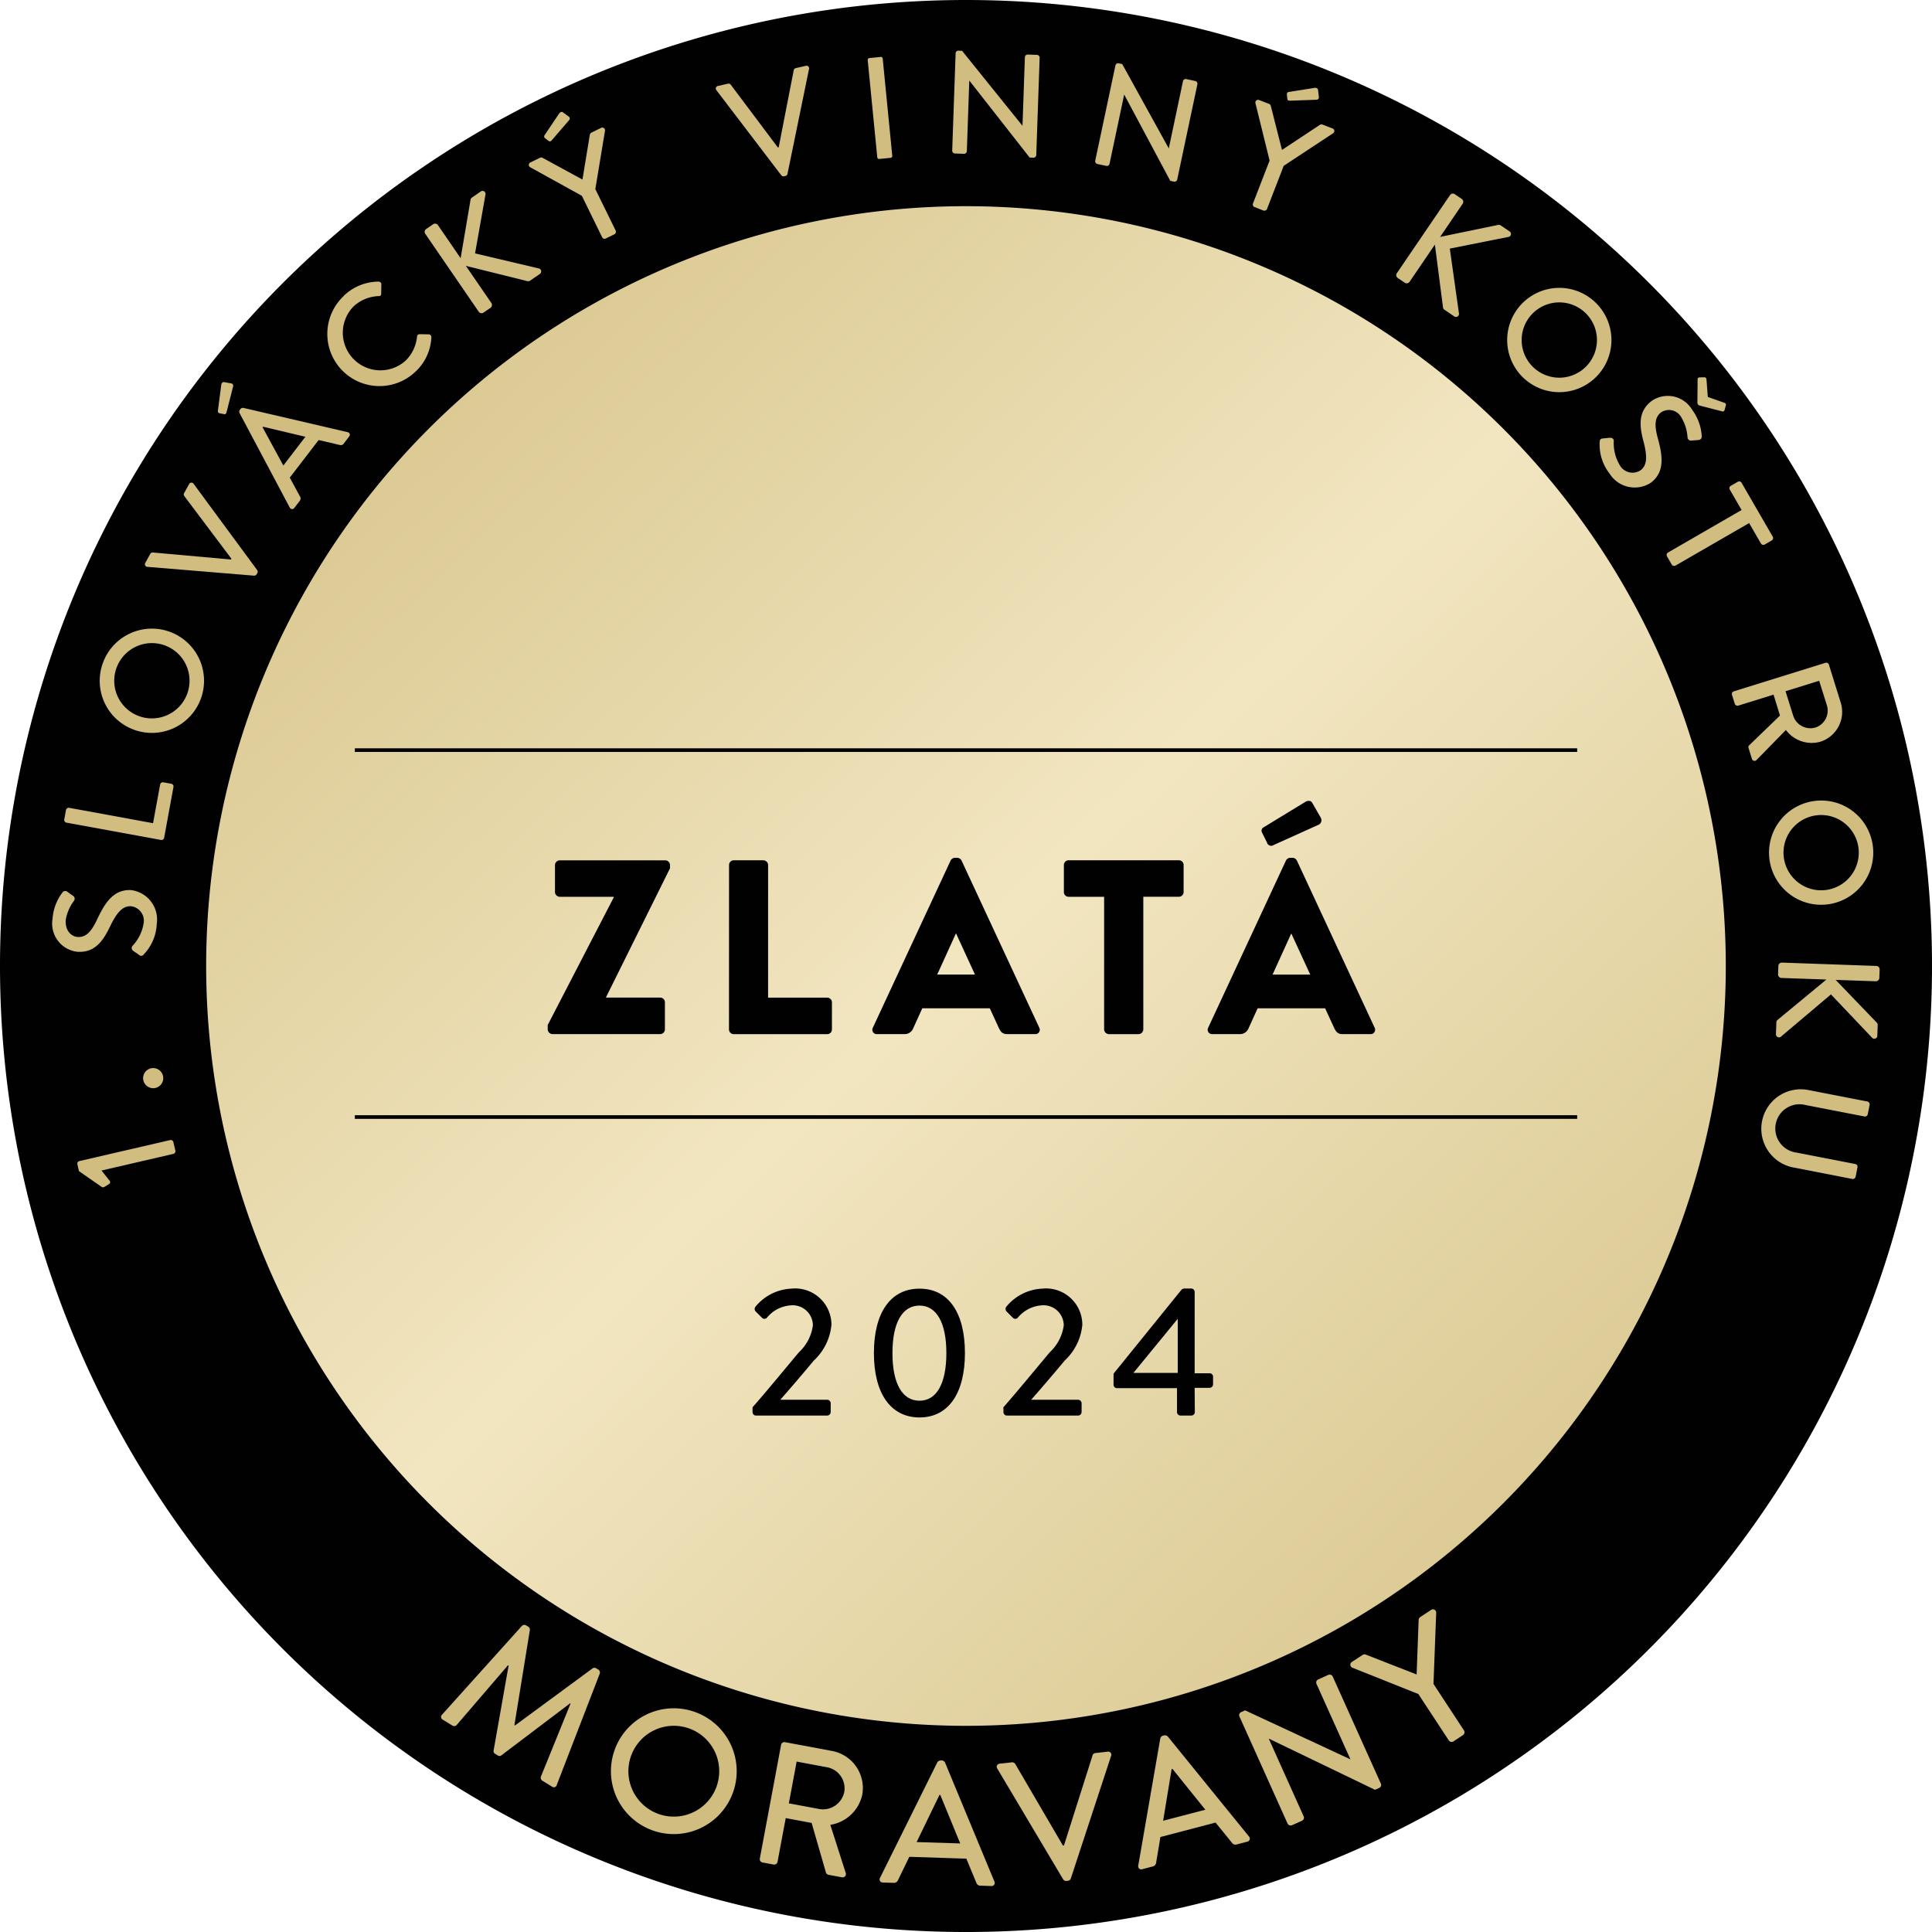 <?xml version="1.0" encoding="UTF-8"?>
<svg xmlns="http://www.w3.org/2000/svg" xmlns:xlink="http://www.w3.org/1999/xlink" id="Component_27_1" data-name="Component 27 – 1" width="149.999" height="150" viewBox="0 0 149.999 150">
  <defs>
    <clipPath id="clip-path">
      <rect id="Rectangle_54" data-name="Rectangle 54" width="149.998" height="150" fill="none"></rect>
    </clipPath>
    <linearGradient id="linear-gradient" x1="0.099" y1="0.058" x2="0.944" y2="0.942" gradientUnits="objectBoundingBox">
      <stop offset="0" stop-color="#d1bd7f"></stop>
      <stop offset="0.485" stop-color="#f2e6c1"></stop>
      <stop offset="1" stop-color="#d1bd7f"></stop>
    </linearGradient>
  </defs>
  <g id="Group_79" data-name="Group 79" clip-path="url(#clip-path)">
    <path id="Path_767" data-name="Path 767" d="M148.116,74.531A73.649,73.649,0,1,1,74.467.882a73.65,73.65,0,0,1,73.649,73.649" transform="translate(0.419 0.451)" fill="url(#linear-gradient)"></path>
    <path id="Path_768" data-name="Path 768" d="M75,0a75,75,0,1,0,75,75A75,75,0,0,0,75,0m0,133.991A58.991,58.991,0,1,1,133.989,75,58.99,58.99,0,0,1,75,133.991" fill="#010101"></path>
    <path id="Path_769" data-name="Path 769" d="M28.126,56.965l5.13-9.914v-.039h-4.2a.378.378,0,0,1-.366-.366v-2.1a.38.38,0,0,1,.366-.366h8.2a.38.38,0,0,1,.366.366v.251L32.659,54.8v.039h4.2a.365.365,0,0,1,.366.366v2.1a.367.367,0,0,1-.366.367H28.492a.381.381,0,0,1-.366-.367Z" transform="translate(14.398 22.614)" fill="#010101"></path>
    <path id="Path_770" data-name="Path 770" d="M37.438,44.542a.365.365,0,0,1,.366-.364h2.3a.378.378,0,0,1,.367.364v10.3h4.59a.367.367,0,0,1,.366.367v2.1a.366.366,0,0,1-.366.367H37.8a.366.366,0,0,1-.366-.367Z" transform="translate(19.164 22.615)" fill="#010101"></path>
    <path id="Path_771" data-name="Path 771" d="M44.836,57.24l6.037-12.978a.388.388,0,0,1,.328-.212h.192a.388.388,0,0,1,.328.212L57.758,57.24a.342.342,0,0,1-.328.5H55.289c-.348,0-.5-.116-.674-.484l-.7-1.522H48.675l-.7,1.542a.718.718,0,0,1-.694.464H45.164a.341.341,0,0,1-.328-.5m7.927-4.126L51.3,49.933h-.02l-1.447,3.181Z" transform="translate(22.932 22.549)" fill="#010101"></path>
    <path id="Path_772" data-name="Path 772" d="M57.757,47.012H55a.365.365,0,0,1-.367-.366v-2.1A.366.366,0,0,1,55,44.177h8.563a.366.366,0,0,1,.366.366v2.1a.365.365,0,0,1-.366.366H60.8v10.3a.38.38,0,0,1-.366.367H58.123a.381.381,0,0,1-.366-.367Z" transform="translate(27.966 22.614)" fill="#010101"></path>
    <path id="Path_773" data-name="Path 773" d="M62.056,58.738,68.093,45.76a.388.388,0,0,1,.328-.212h.192a.388.388,0,0,1,.328.212l6.037,12.978a.342.342,0,0,1-.328.5H72.509c-.348,0-.5-.116-.674-.484l-.7-1.522H65.895l-.7,1.542a.718.718,0,0,1-.694.464H62.384a.341.341,0,0,1-.328-.5m4.57-14.366-.405-.81a.3.3,0,0,1,.116-.367l3.279-2c.115-.079.4-.116.5.057l.656,1.138a.4.4,0,0,1-.115.578l-3.511,1.583a.338.338,0,0,1-.522-.174m3.356,10.24-1.465-3.181H68.5l-1.447,3.181Z" transform="translate(31.747 21.051)" fill="#010101"></path>
    <path id="Path_774" data-name="Path 774" d="M38.644,75.387c1.057-1.2,2.542-3.013,3.6-4.27a3.5,3.5,0,0,0,1.086-2.085,1.571,1.571,0,0,0-1.757-1.556,2.629,2.629,0,0,0-1.813.956.259.259,0,0,1-.386,0l-.487-.485a.283.283,0,0,1-.014-.372,3.812,3.812,0,0,1,2.77-1.4,2.821,2.821,0,0,1,3.128,2.8A4.326,4.326,0,0,1,43.4,71.76c-.756.913-1.757,2.083-2.6,3.04h3.642a.281.281,0,0,1,.271.272v.685a.281.281,0,0,1-.271.272H38.915a.271.271,0,0,1-.271-.272Z" transform="translate(19.782 33.875)" fill="#010101"></path>
    <path id="Path_775" data-name="Path 775" d="M44.877,71.175c0-3.128,1.285-5,3.541-5s3.527,1.872,3.527,5-1.285,5-3.527,5-3.541-1.872-3.541-5m5.626,0c0-2.343-.757-3.686-2.085-3.686-1.343,0-2.1,1.343-2.1,3.686,0,2.369.757,3.7,2.1,3.7,1.327,0,2.085-1.329,2.085-3.7" transform="translate(22.972 33.875)" fill="#010101"></path>
    <path id="Path_776" data-name="Path 776" d="M51.526,75.387c1.055-1.2,2.541-3.013,3.6-4.27a3.5,3.5,0,0,0,1.087-2.085,1.572,1.572,0,0,0-1.758-1.556,2.625,2.625,0,0,0-1.811.956.26.26,0,0,1-.387,0l-.485-.485a.283.283,0,0,1-.015-.372,3.812,3.812,0,0,1,2.77-1.4,2.82,2.82,0,0,1,3.128,2.8,4.319,4.319,0,0,1-1.371,2.785c-.756.913-1.757,2.083-2.6,3.04h3.644a.282.282,0,0,1,.271.272v.685a.282.282,0,0,1-.271.272H51.8a.269.269,0,0,1-.269-.272Z" transform="translate(26.376 33.875)" fill="#010101"></path>
    <path id="Path_777" data-name="Path 777" d="M57.183,73.634v-.856l5.283-6.525a.4.4,0,0,1,.215-.086h.528a.271.271,0,0,1,.272.272V72.75h1.157a.259.259,0,0,1,.271.257v.6a.271.271,0,0,1-.271.272H63.48l.014,1.884a.281.281,0,0,1-.271.271h-.842a.281.281,0,0,1-.272-.271V73.906H57.454a.271.271,0,0,1-.271-.272m4.983-.913v-4.2l-3.441,4.2Z" transform="translate(29.272 33.871)" fill="#010101"></path>
    <path id="Path_778" data-name="Path 778" d="M5.851,60.91l.62.782a.169.169,0,0,1-.021.257l-.354.221a.219.219,0,0,1-.227.018L4.1,60.958l-.124-.537a.21.21,0,0,1,.162-.245l7.035-1.628a.21.21,0,0,1,.254.148l.156.668a.213.213,0,0,1-.16.256Z" transform="translate(2.031 29.968)" fill="#d1bd7f"></path>
    <path id="Path_779" data-name="Path 779" d="M7.358,55.742a.781.781,0,1,1,.884.661.783.783,0,0,1-.884-.661" transform="translate(3.762 28.076)" fill="#d1bd7f"></path>
    <path id="Path_780" data-name="Path 780" d="M9.419,50.745c-.141-.109-.305-.207-.446-.316a.255.255,0,0,1-.07-.387,3.314,3.314,0,0,0,.868-1.757,1.135,1.135,0,0,0-.981-1.324c-.673-.033-1.131.529-1.648,1.616C6.6,49.7,5.958,50.568,4.655,50.5A2.2,2.2,0,0,1,2.7,47.935a3.8,3.8,0,0,1,.77-2.046.267.267,0,0,1,.386-.048c.13.1.283.207.413.3a.267.267,0,0,1,.092.4,3.431,3.431,0,0,0-.64,1.488c-.048.943.529,1.3.945,1.321.641.033,1.06-.441,1.489-1.355.6-1.276,1.27-2.357,2.641-2.286a2.3,2.3,0,0,1,1.994,2.614A3.64,3.64,0,0,1,9.781,50.7a.237.237,0,0,1-.363.048" transform="translate(1.381 23.398)" fill="#d1bd7f"></path>
    <path id="Path_781" data-name="Path 781" d="M3.473,43.306a.215.215,0,0,1-.172-.248l.135-.732a.222.222,0,0,1,.249-.172l6.51,1.194.55-3A.213.213,0,0,1,11,40.176l.608.11a.214.214,0,0,1,.172.249l-.723,3.942a.214.214,0,0,1-.248.172Z" transform="translate(1.688 20.564)" fill="#d1bd7f"></path>
    <path id="Path_782" data-name="Path 782" d="M5.348,35a4.048,4.048,0,1,1,2.5,5.15A4.038,4.038,0,0,1,5.348,35m6.58,2.3a2.923,2.923,0,1,0-3.71,1.787,2.925,2.925,0,0,0,3.71-1.787" transform="translate(2.62 16.529)" fill="#d1bd7f"></path>
    <path id="Path_783" data-name="Path 783" d="M7.634,31.323a.2.2,0,0,1-.162-.308l.387-.7a.219.219,0,0,1,.2-.106l6.067.544.033-.059L10.5,25.826a.209.209,0,0,1-.015-.227l.389-.7a.2.2,0,0,1,.348-.026l4.936,6.7a.214.214,0,0,1,.015.227l-.054.1a.229.229,0,0,1-.2.107Z" transform="translate(3.808 12.687)" fill="#d1bd7f"></path>
    <path id="Path_784" data-name="Path 784" d="M11.663,22.109l-.345-.067a.171.171,0,0,1-.13-.184l.265-2.026c0-.08.089-.227.2-.212l.55.1a.185.185,0,0,1,.174.218l-.508,1.994c-.036.156-.1.206-.21.18m5.113,7.257-3.905-7.352a.26.26,0,0,1,.018-.227l.068-.091a.263.263,0,0,1,.215-.074l8.1,1.887a.2.2,0,0,1,.115.33l-.431.564a.265.265,0,0,1-.292.1l-1.648-.386-2.241,2.921c.274.493.532.989.806,1.482a.287.287,0,0,1-.024.308l-.432.562a.2.2,0,0,1-.348-.026m1.211-5.5-3.29-.78-.033.047,1.61,2.966Z" transform="translate(5.727 10.043)" fill="#d1bd7f"></path>
    <path id="Path_785" data-name="Path 785" d="M18.079,15.572a3.907,3.907,0,0,1,2.7-1.11.208.208,0,0,1,.224.221l-.011.708c.012.127-.062.2-.2.194a3.042,3.042,0,0,0-1.932.789,2.919,2.919,0,0,0,4.02,4.23,3.009,3.009,0,0,0,.894-1.867.205.205,0,0,1,.189-.194l.724.012a.213.213,0,0,1,.2.227,3.862,3.862,0,0,1-1.235,2.672,4.048,4.048,0,1,1-5.564-5.881" transform="translate(8.603 7.403)" fill="#d1bd7f"></path>
    <path id="Path_786" data-name="Path 786" d="M21.856,13.137a.267.267,0,0,1,.07-.376l.538-.369a.274.274,0,0,1,.375.07L24.6,15.03l.762-4.495a.278.278,0,0,1,.113-.212l.694-.479a.234.234,0,0,1,.36.245l-.809,4.567,4.985,1.176a.239.239,0,0,1,.042.422l-.741.508a.253.253,0,0,1-.212.051l-4.788-1.19,1.981,2.885a.273.273,0,0,1-.07.375l-.538.369a.266.266,0,0,1-.375-.07Z" transform="translate(11.163 5.018)" fill="#d1bd7f"></path>
    <path id="Path_787" data-name="Path 787" d="M31.275,12.263l-4.013-2.219a.208.208,0,0,1,.018-.372l.748-.366a.223.223,0,0,1,.206.014L31.321,11l.57-3.47a.244.244,0,0,1,.118-.169l.757-.37a.209.209,0,0,1,.305.215l-.751,4.536L33.9,14.964a.22.22,0,0,1-.1.286l-.667.327a.213.213,0,0,1-.286-.1ZM28.689,8l-.28-.215a.166.166,0,0,1-.033-.221l1.137-1.695c.041-.07.183-.165.278-.1l.449.331a.184.184,0,0,1,.057.274L28.957,7.927c-.1.125-.183.139-.268.068" transform="translate(13.901 2.94)" fill="#d1bd7f"></path>
    <path id="Path_788" data-name="Path 788" d="M36.806,5.275a.2.2,0,0,1,.121-.328l.779-.178a.217.217,0,0,1,.213.079l3.656,4.87.067-.014,1.166-5.978a.209.209,0,0,1,.159-.165l.777-.177a.2.2,0,0,1,.252.242l-1.672,8.146a.213.213,0,0,1-.159.163l-.11.026a.226.226,0,0,1-.213-.079Z" transform="translate(18.816 1.728)" fill="#d1bd7f"></path>
    <path id="Rectangle_53" data-name="Rectangle 53" d="M.142,0h.887A.142.142,0,0,1,1.17.142V7.728a.143.143,0,0,1-.143.143H.141A.141.141,0,0,1,0,7.729V.142A.142.142,0,0,1,.142,0Z" transform="translate(67.354 4.522) rotate(-5.617)" fill="#d1bd7f"></path>
    <path id="Path_789" data-name="Path 789" d="M49.163,2.8a.212.212,0,0,1,.221-.2l.281.011,4.679,5.81h.011l.186-5.314a.215.215,0,0,1,.221-.207l.718.026a.221.221,0,0,1,.206.221l-.263,7.561a.211.211,0,0,1-.221.2l-.292-.011L50.236,4.933l-.012,0L50.033,10.4a.215.215,0,0,1-.221.207l-.708-.026a.222.222,0,0,1-.207-.221Z" transform="translate(25.031 1.335)" fill="#d1bd7f"></path>
    <path id="Path_790" data-name="Path 790" d="M57.813,3.408a.214.214,0,0,1,.251-.156l.275.06,3.606,6.534.011,0,1.1-5.207a.213.213,0,0,1,.254-.163l.7.15a.22.22,0,0,1,.165.252l-1.568,7.405a.215.215,0,0,1-.251.156l-.287-.062L58.5,5.693l-.012,0-1.134,5.36a.213.213,0,0,1-.254.163l-.692-.147a.221.221,0,0,1-.165-.254Z" transform="translate(28.79 1.663)" fill="#d1bd7f"></path>
    <path id="Path_791" data-name="Path 791" d="M65.639,10.158,64.538,5.7a.209.209,0,0,1,.286-.24l.777.3a.223.223,0,0,1,.132.159L66.6,9.334l2.935-1.943a.246.246,0,0,1,.2-.03l.788.305a.208.208,0,0,1,.05.369l-3.84,2.534-1.294,3.347a.221.221,0,0,1-.277.122l-.692-.268a.212.212,0,0,1-.122-.277Zm1.374-4.8-.033-.349a.171.171,0,0,1,.141-.177l2.017-.317c.08-.017.245.023.26.138l.063.555a.185.185,0,0,1-.16.228l-2.056.074c-.16.009-.225-.041-.231-.151" transform="translate(32.932 2.307)" fill="#d1bd7f"></path>
    <path id="Path_792" data-name="Path 792" d="M75.873,10.061a.265.265,0,0,1,.373-.073l.538.367a.27.27,0,0,1,.073.373l-1.751,2.576,4.46-.922a.285.285,0,0,1,.24.027l.7.473a.233.233,0,0,1-.1.423l-4.548.907.715,5.068a.238.238,0,0,1-.375.194l-.742-.506a.245.245,0,0,1-.125-.18L74.7,13.9l-1.967,2.891a.273.273,0,0,1-.375.071l-.538-.366a.266.266,0,0,1-.073-.375Z" transform="translate(36.704 5.089)" fill="#d1bd7f"></path>
    <path id="Path_793" data-name="Path 793" d="M84.223,15.887a4.047,4.047,0,1,1-5.721.174,4.04,4.04,0,0,1,5.721-.174M79.432,20.95a2.923,2.923,0,1,0-.113-4.117,2.922,2.922,0,0,0,.113,4.117" transform="translate(39.614 7.566)" fill="#d1bd7f"></path>
    <path id="Path_794" data-name="Path 794" d="M82.4,24.121c.177-.009.366-.041.544-.05s.308.089.3.249a3.316,3.316,0,0,0,.479,1.9,1.134,1.134,0,0,0,1.606.372c.535-.411.519-1.137.206-2.3-.314-1.2-.39-2.283.646-3.077a2.2,2.2,0,0,1,3.152.688,3.8,3.8,0,0,1,.741,2.055.266.266,0,0,1-.262.287l-.511.038a.267.267,0,0,1-.33-.245,3.443,3.443,0,0,0-.478-1.547,1.1,1.1,0,0,0-1.578-.393c-.508.392-.52,1.024-.254,2,.375,1.359.562,2.619-.528,3.455a2.3,2.3,0,0,1-3.214-.7,3.643,3.643,0,0,1-.768-2.46c.009-.135.024-.246.245-.272m7.357-4.555c-.006-.082.032-.18.129-.183l.378-.008c.112,0,.165.032.184.186l.1,1.338,1.265.448c.154.051.162.118.132.225l-.1.363a.153.153,0,0,1-.21.077L89.9,21.567a.234.234,0,0,1-.163-.213Z" transform="translate(42.048 9.918)" fill="#d1bd7f"></path>
    <path id="Path_795" data-name="Path 795" d="M91.405,26.942l-.918-1.587a.211.211,0,0,1,.079-.29l.544-.316a.213.213,0,0,1,.292.079l2.421,4.185a.213.213,0,0,1-.077.292l-.546.316a.213.213,0,0,1-.292-.077l-.918-1.587-5.715,3.3a.22.22,0,0,1-.292-.077l-.372-.643a.222.222,0,0,1,.079-.292Z" transform="translate(43.811 12.654)" fill="#d1bd7f"></path>
    <path id="Path_796" data-name="Path 796" d="M96.2,34.04a.216.216,0,0,1,.268.142l.91,2.924a2.428,2.428,0,0,1-1.571,3.059,2.5,2.5,0,0,1-2.678-.91l-2.272,2.322a.214.214,0,0,1-.369-.086l-.26-.839a.2.2,0,0,1,.042-.2l2.4-2.318-.5-1.624-2.741.854a.221.221,0,0,1-.268-.141l-.218-.7a.216.216,0,0,1,.141-.269Zm-2.5,4.117a1.4,1.4,0,0,0,1.742.9,1.381,1.381,0,0,0,.871-1.71l-.6-1.914-2.613.812Z" transform="translate(45.527 17.421)" fill="#d1bd7f"></path>
    <path id="Path_797" data-name="Path 797" d="M98.9,44.613a4.046,4.046,0,1,1-4.552-3.467A4.037,4.037,0,0,1,98.9,44.613m-6.908.915a2.922,2.922,0,1,0,2.5-3.267,2.921,2.921,0,0,0-2.5,3.267" transform="translate(46.502 21.044)" fill="#d1bd7f"></path>
    <path id="Path_798" data-name="Path 798" d="M98.988,49.69a.266.266,0,0,1,.26.28l-.023.65a.272.272,0,0,1-.28.26l-3.111-.107,3.158,3.282a.288.288,0,0,1,.106.216l-.03.844a.233.233,0,0,1-.41.144L95.469,51.9,91.563,55.2a.238.238,0,0,1-.364-.215l.032-.9a.246.246,0,0,1,.086-.2l3.8-3.14-3.494-.122a.274.274,0,0,1-.26-.278l.023-.652a.267.267,0,0,1,.28-.262Z" transform="translate(46.685 25.305)" fill="#d1bd7f"></path>
    <path id="Path_799" data-name="Path 799" d="M98.7,56.891a.223.223,0,0,1,.169.251l-.144.739a.215.215,0,0,1-.251.171l-4.564-.886a1.883,1.883,0,1,0-.738,3.686l4.586.891a.213.213,0,0,1,.169.251l-.144.739a.223.223,0,0,1-.251.171L92.892,62a3.062,3.062,0,0,1,1.167-6.011Z" transform="translate(46.286 28.63)" fill="#d1bd7f"></path>
    <path id="Path_800" data-name="Path 800" d="M28.926,83.518a.275.275,0,0,1,.314-.045l.184.113a.274.274,0,0,1,.119.248l-1.2,7.386.045.029,6.023-4.433a.261.261,0,0,1,.275-.006l.184.112a.273.273,0,0,1,.1.3l-3.337,8.639a.232.232,0,0,1-.372.138l-.751-.461a.278.278,0,0,1-.119-.295l2.31-5.691-.035-.021-5.339,4.041a.229.229,0,0,1-.274.006l-.209-.127a.242.242,0,0,1-.118-.248l1.166-6.6-.047-.029-4,4.658a.267.267,0,0,1-.307.033l-.751-.461a.242.242,0,0,1-.057-.4Z" transform="translate(11.596 42.714)" fill="#d1bd7f"></path>
    <path id="Path_801" data-name="Path 801" d="M37.948,88.031a4.882,4.882,0,1,1-6.27,2.891,4.873,4.873,0,0,1,6.27-2.891m-2.932,7.88a3.526,3.526,0,1,0-2.067-4.516,3.524,3.524,0,0,0,2.067,4.516" transform="translate(16.056 44.904)" fill="#d1bd7f"></path>
    <path id="Path_802" data-name="Path 802" d="M40.671,89.671a.257.257,0,0,1,.3-.206l3.627.679a2.926,2.926,0,0,1,2.374,3.4,3.013,3.013,0,0,1-2.48,2.339l1.194,3.727a.257.257,0,0,1-.3.345l-1.04-.194a.252.252,0,0,1-.19-.16l-1.114-3.864-2.012-.376-.637,3.4a.266.266,0,0,1-.3.206l-.868-.162a.258.258,0,0,1-.206-.3Zm2.974,4.986a1.684,1.684,0,0,0,1.935-1.35,1.664,1.664,0,0,0-1.33-1.891l-2.372-.443-.606,3.242Z" transform="translate(19.973 45.795)" fill="#d1bd7f"></path>
    <path id="Path_803" data-name="Path 803" d="M45.2,99.524l4.453-8.979a.319.319,0,0,1,.234-.142l.136,0a.313.313,0,0,1,.225.157l3.836,9.247a.241.241,0,0,1-.242.346l-.853-.029a.317.317,0,0,1-.305-.215l-.78-1.881-4.428-.144c-.29.614-.594,1.214-.884,1.828a.344.344,0,0,1-.319.194l-.853-.027a.239.239,0,0,1-.219-.36m6.228-2.673-1.545-3.763-.068,0-1.772,3.657Z" transform="translate(23.122 46.277)" fill="#d1bd7f"></path>
    <path id="Path_804" data-name="Path 804" d="M51.226,91.262a.24.24,0,0,1,.19-.376l.956-.106a.268.268,0,0,1,.246.122l3.706,6.339.082-.009,2.221-7a.251.251,0,0,1,.213-.172l.956-.107a.24.24,0,0,1,.269.325L56.936,99.8a.257.257,0,0,1-.212.175l-.135.014a.274.274,0,0,1-.246-.122Z" transform="translate(26.201 46.046)" fill="#d1bd7f"></path>
    <path id="Path_805" data-name="Path 805" d="M58.455,99.222l1.71-9.873a.313.313,0,0,1,.184-.2l.132-.033a.319.319,0,0,1,.26.085l6.309,7.771a.239.239,0,0,1-.133.4l-.826.216a.313.313,0,0,1-.352-.118l-1.284-1.581-4.285,1.123c-.1.673-.225,1.333-.33,2.006a.34.34,0,0,1-.249.275l-.826.216a.239.239,0,0,1-.311-.283m5.207-4.335L61.108,91.72l-.065.017-.658,4.01Z" transform="translate(29.92 45.614)" fill="#d1bd7f"></path>
    <path id="Path_806" data-name="Path 806" d="M63.652,89.238a.255.255,0,0,1,.135-.328l.31-.139,8.157,3.795.014-.006-2.631-5.848a.257.257,0,0,1,.13-.34l.791-.357a.265.265,0,0,1,.34.13l3.742,8.321a.253.253,0,0,1-.135.328l-.322.145-8.235-3.969-.012.006L68.642,97a.257.257,0,0,1-.13.34l-.779.351a.267.267,0,0,1-.34-.129Z" transform="translate(32.573 44.02)" fill="#d1bd7f"></path>
    <path id="Path_807" data-name="Path 807" d="M74.626,89.217,69.5,87.172a.25.25,0,0,1-.035-.446l.838-.55a.274.274,0,0,1,.249-.017L74.492,87.7l.156-4.233a.289.289,0,0,1,.113-.219l.85-.558a.251.251,0,0,1,.4.209L75.8,88.433l2.371,3.615a.266.266,0,0,1-.076.355l-.747.491a.259.259,0,0,1-.357-.074Z" transform="translate(35.494 42.306)" fill="#d1bd7f"></path>
    <line id="Line_17" data-name="Line 17" x2="94.903" transform="translate(27.548 58.239)" fill="none" stroke="#010101" stroke-miterlimit="10" stroke-width="0.283"></line>
    <line id="Line_18" data-name="Line 18" x2="94.903" transform="translate(27.548 86.726)" fill="none" stroke="#010101" stroke-miterlimit="10" stroke-width="0.283"></line>
  </g>
</svg>
